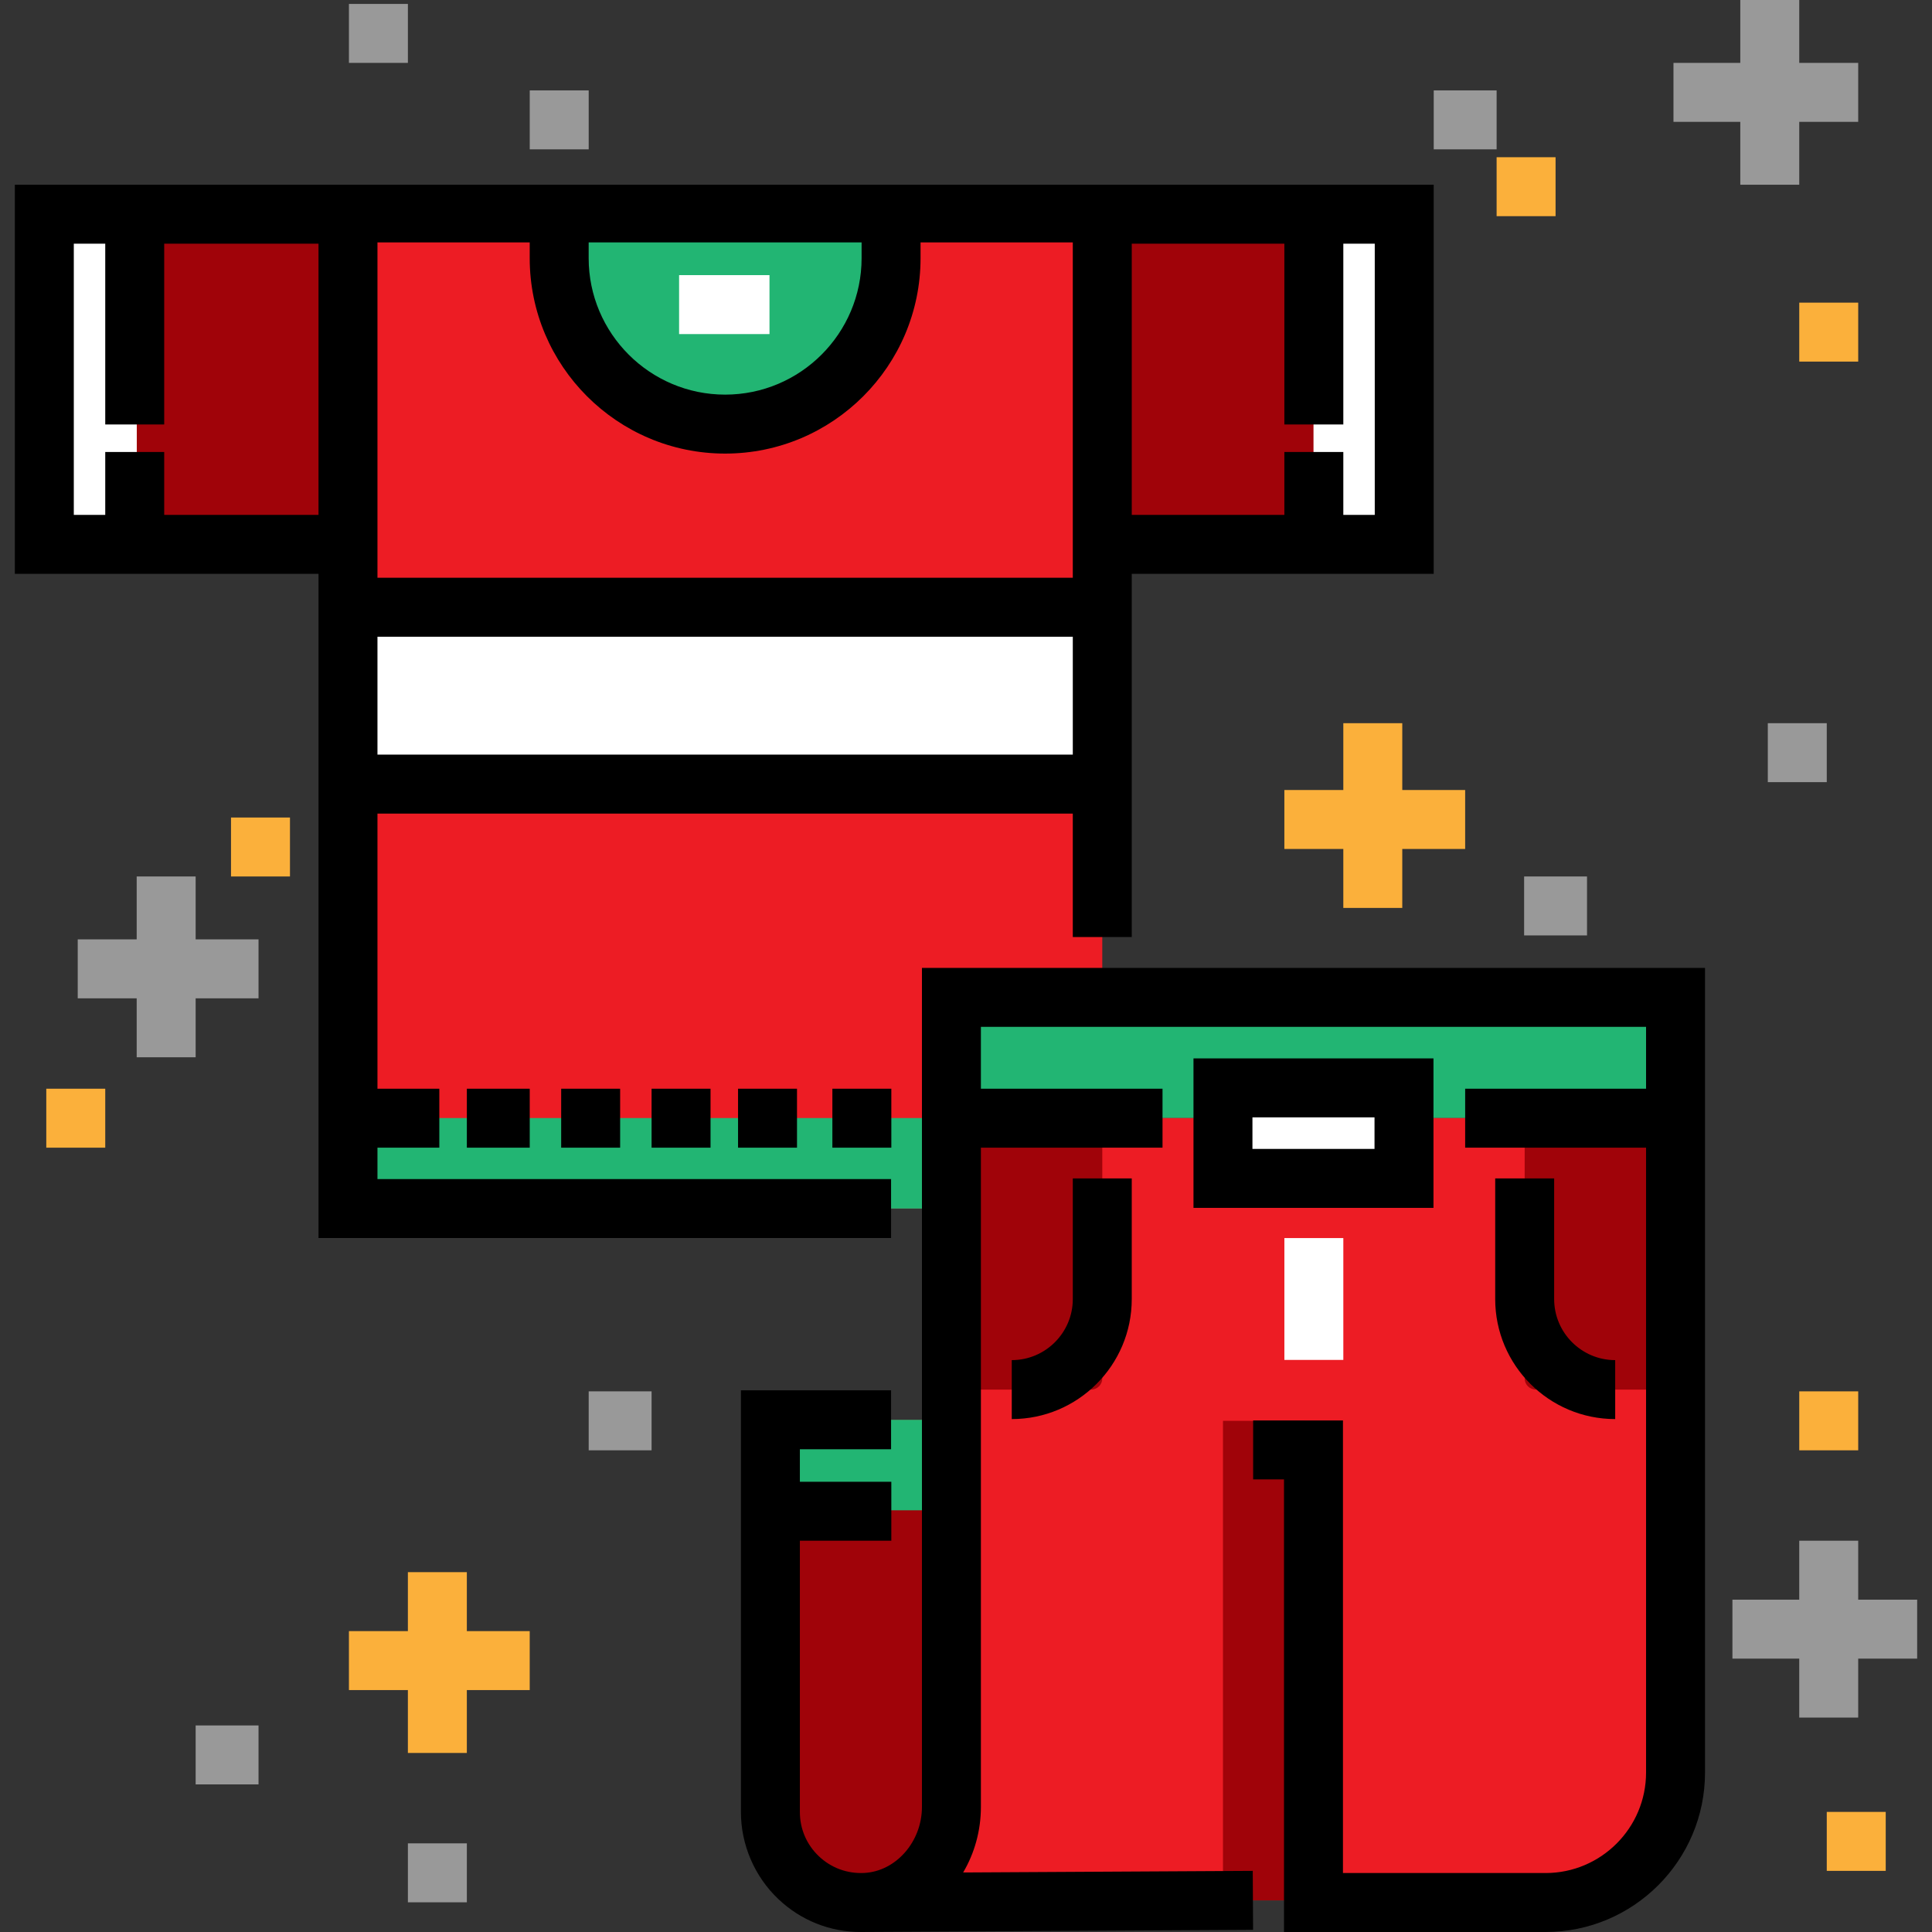 <?xml version="1.0" encoding="iso-8859-1"?>
<!-- Generator: Adobe Illustrator 19.0.0, SVG Export Plug-In . SVG Version: 6.00 Build 0)  -->
<svg version="1.1" id="Layer_1" xmlns="http://www.w3.org/2000/svg" xmlns:xlink="http://www.w3.org/1999/xlink" x="0px" y="0px"
	 viewBox="0 0 512.001 512.001" style="enable-background:new 0 0 512.001 512.001;" xml:space="preserve">
<rect x="0" y="0" width="512.001" height="512.001" fill="#333333" stroke="none"/>
<g>
	<polyline style="fill:#A00309;" points="291.415,144.782 371.618,144.782 371.618,57.288 291.415,57.288 	"/>
	<polyline style="fill:#A00309;" points="12.267,144.782 92.47,144.782 92.47,57.288 12.267,57.288 	"/>
</g>
<g>
	<rect x="12.262" y="56.423" style="fill:#FFFFFF;" width="23.988" height="87.952"/>
	<rect x="348.091" y="56.423" style="fill:#FFFFFF;" width="23.988" height="87.952"/>
</g>
<polyline style="fill:#ED1C24;" points="292.116,264.314 292.116,56.422 92.22,56.422 92.22,320.284 252.136,320.284 
	252.136,264.314 292.116,264.314 "/>
<g>
	<rect x="92.223" y="296.293" style="fill:#22B573;" width="159.916" height="23.988"/>
	<path style="fill:#22B573;" d="M148.191,56.422v11.994c0,24.288,19.689,43.977,43.977,43.977l0,0
		c24.288,0,43.977-19.689,43.977-43.977V56.422"/>
	<rect x="252.139" y="264.316" style="fill:#22B573;" width="191.904" height="31.983"/>
</g>
<rect x="92.223" y="160.364" style="fill:#FFFFFF;" width="199.893" height="47.976"/>
<path style="fill:#A00309;" d="M252.136,504.187h-25.173c-12.593,0-22.802-10.209-22.802-22.802v-105.13h47.975L252.136,504.187
	L252.136,504.187z"/>
<path style="fill:#ED1C24;" d="M411.893,503.612H252.136V296.297h191.9V471.47C444.036,489.221,429.645,503.612,411.893,503.612z"/>
<rect x="204.163" y="376.256" style="fill:#22B573;" width="47.976" height="23.988"/>
<g>
	<path style="fill:#A00309;" d="M289.155,368.259h-37.018v-71.963h39.98v69.002C292.116,366.934,290.79,368.259,289.155,368.259z"/>
	<path style="fill:#A00309;" d="M407.017,368.259h37.018v-71.963h-39.979v69.002C404.057,366.934,405.382,368.259,407.017,368.259z"
		/>
	<rect x="324.103" y="376.537" style="fill:#A00309;" width="21.515" height="127.075"/>
</g>
<g>
	<rect x="324.103" y="288.304" style="fill:#FFFFFF;" width="47.976" height="23.988"/>
	<rect x="179.967" y="72.912" style="fill:#FFFFFF;" width="23.957" height="15.624"/>
</g>
<rect x="123.721" y="288.522" width="16.666" height="15.624"/>
<rect x="148.719" y="288.522" width="15.624" height="15.624"/>
<rect x="172.676" y="288.522" width="15.624" height="15.624"/>
<rect x="195.591" y="288.522" width="15.624" height="15.624"/>
<rect x="220.589" y="288.522" width="15.624" height="15.624"/>
<path d="M379.886,320.099h-63.6v-39.611h63.6V320.099z M331.91,304.475h32.352v-8.363H331.91V304.475z"/>
<path d="M379.951,48.955H3.934v103.118h80.475v176.023h151.737v-15.624H100.032v-8.325h16.394v-15.624h-16.394v-72.912h184.271
	v32.711h15.624v-96.249h80.023V48.955H379.951z M156.003,64.234h72.33v4.182c0,19.941-16.224,36.165-36.165,36.165
	s-36.165-16.224-36.165-36.165v-4.182H156.003z M140.379,64.234v4.182c0,28.556,23.233,51.789,51.789,51.789
	s51.789-23.233,51.789-51.789v-4.182h40.346v88.881H100.032V64.234H140.379z M43.515,136.449v-16.666H27.891v16.666h-8.333v-71.87
	h8.333v47.913h15.624V64.579h40.894v71.87H43.515z M100.032,199.987v-31.248h184.271v31.248H100.032z M364.327,136.449h-8.333
	v-16.666H340.37v16.666h-40.442v-71.87h40.442v47.913h15.624V64.579h8.333V136.449z"/>
<path d="M244.325,256.502v222.341c0,9.213-6.861,17.068-15.294,17.509c-4.492,0.23-8.765-1.333-12.014-4.416
	c-3.253-3.086-5.043-7.255-5.043-11.736v-71.894h24.236v-15.624h-24.236v-8.615h24.171v-15.624H196.35V480.2
	c0,8.683,3.613,17.091,9.913,23.069c5.971,5.666,13.677,8.732,21.86,8.732c0.023,0,0.047-0.002,0.07-0.002V512l103.888-0.576
	l-0.088-15.624l-76.746,0.425c2.981-5.061,4.702-11.016,4.702-17.382V304.146h48.131v-15.624h-48.131v-16.397h176.275v16.397
	h-47.941v15.624h47.941v165.599c0,14.684-11.946,26.63-26.629,26.63h-53.695V376.438h-23.804v15.624h8.18v119.937h69.319
	c23.298,0,42.253-18.955,42.253-42.254V256.502H244.325z"/>
<path d="M268.128,376.071v-15.624c8.919,0,16.175-7.257,16.175-16.176v-31.983h15.624v31.983
	C299.927,361.805,285.662,376.071,268.128,376.071z"/>
<path d="M428.044,376.071c-17.534,0-31.799-14.266-31.799-31.8v-31.983h15.624v31.983c0,8.919,7.257,16.176,16.175,16.176V376.071z"
	/>
<rect x="340.373" y="328.103" style="fill:#FFFFFF;" width="15.624" height="32.29"/>
<polygon style="fill:#999999;" points="68.513,248.942 51.848,248.942 51.848,232.276 36.224,232.276 36.224,248.942 20.6,248.942 
	20.6,264.566 36.224,264.566 36.224,280.19 51.848,280.19 51.848,264.566 68.513,264.566 "/>
<g>
	<rect x="61.222" y="216.652" style="fill:#FBB03B;" width="15.624" height="15.624"/>
	<rect x="12.267" y="288.522" style="fill:#FBB03B;" width="15.624" height="15.624"/>
</g>
<g>
	<polygon style="fill:#999999;" points="508.067,423.93 492.443,423.93 492.443,408.306 476.819,408.306 476.819,423.93 
		459.112,423.93 459.112,439.554 476.819,439.554 476.819,455.178 492.443,455.178 492.443,439.554 508.067,439.554 	"/>
	<polygon style="fill:#999999;" points="492.443,16.666 476.819,16.666 476.819,0 461.195,0 461.195,16.666 443.488,16.666 
		443.488,32.29 461.195,32.29 461.195,48.955 476.819,48.955 476.819,32.29 492.443,32.29 	"/>
</g>
<g>
	<polygon style="fill:#FBB03B;" points="388.283,209.361 371.618,209.361 371.618,191.654 355.994,191.654 355.994,209.361 
		340.37,209.361 340.37,224.985 355.994,224.985 355.994,240.609 371.618,240.609 371.618,224.985 388.283,224.985 	"/>
	<polygon style="fill:#FBB03B;" points="140.383,432.263 123.718,432.263 123.718,416.639 108.094,416.639 108.094,432.263 
		92.47,432.263 92.47,447.887 108.094,447.887 108.094,464.552 123.718,464.552 123.718,447.887 140.383,447.887 	"/>
	<rect x="476.822" y="368.725" style="fill:#FBB03B;" width="15.624" height="15.624"/>
	<rect x="484.113" y="480.176" style="fill:#FBB03B;" width="15.624" height="15.624"/>
</g>
<rect x="379.954" y="23.957" style="fill:#999999;" width="16.666" height="15.624"/>
<g>
	<rect x="396.619" y="41.664" style="fill:#FBB03B;" width="15.624" height="15.624"/>
	<rect x="476.822" y="80.203" style="fill:#FBB03B;" width="15.624" height="15.624"/>
</g>
<g>
	<rect x="403.91" y="232.276" style="fill:#999999;" width="16.666" height="15.624"/>
	<rect x="468.489" y="191.654" style="fill:#999999;" width="15.624" height="15.624"/>
	<rect x="92.473" y="1.042" style="fill:#999999;" width="15.624" height="15.624"/>
	<rect x="140.386" y="23.957" style="fill:#999999;" width="15.624" height="15.624"/>
	<rect x="51.848" y="457.261" style="fill:#999999;" width="16.666" height="15.624"/>
	<rect x="108.097" y="488.509" style="fill:#999999;" width="15.624" height="15.624"/>
	<rect x="156.01" y="368.725" style="fill:#999999;" width="16.666" height="15.624"/>
</g>
<g>
</g>
<g>
</g>
<g>
</g>
<g>
</g>
<g>
</g>
<g>
</g>
<g>
</g>
<g>
</g>
<g>
</g>
<g>
</g>
<g>
</g>
<g>
</g>
<g>
</g>
<g>
</g>
<g>
</g>
</svg>
